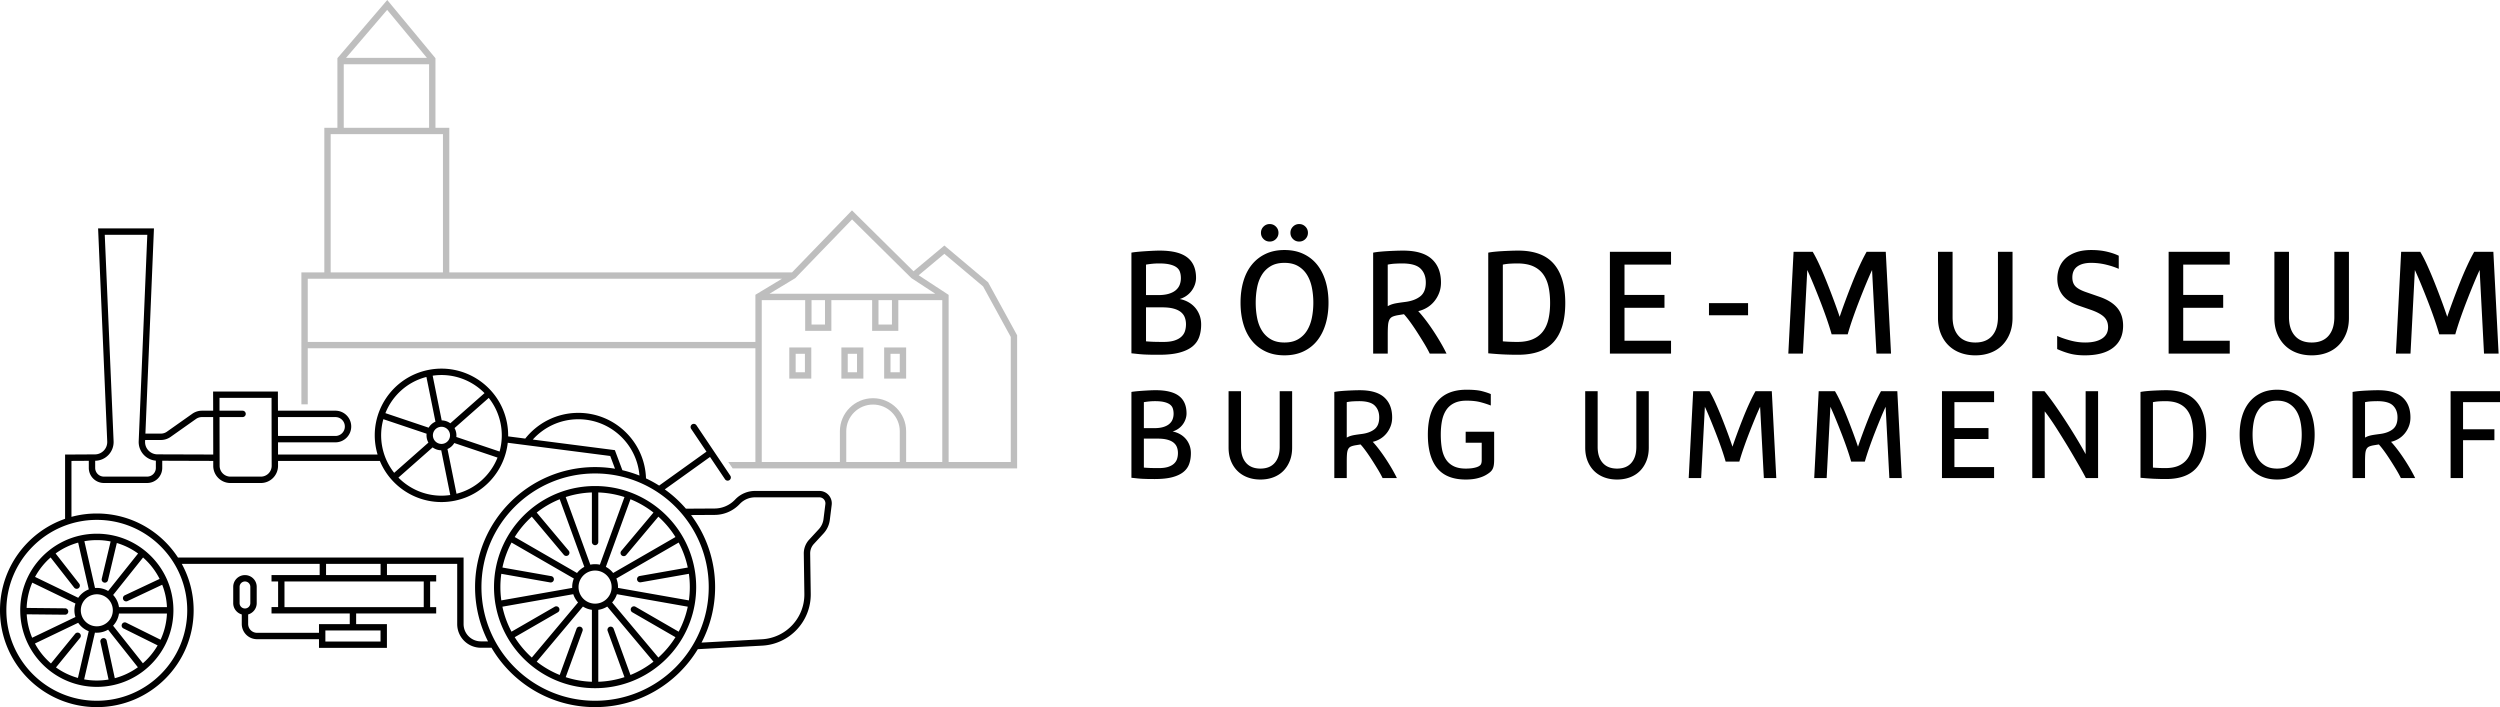 <svg version="1.0" width="7117.63" height="2013.237" viewBox="0 0 5338.223 1509.928" xmlns="http://www.w3.org/2000/svg"><path d="M1612.987 743.716H657.14v119.69h-13.58V581.65h48.96V272.858h27.93V124.22L826.887 0l102.936 124.282v148.575h29.588v308.795h731.786l127.995-132.463 131.435 130.074 65.86-55.007 93.407 78.582 61.962 113.121v284.157h-607.503l-9.281-13.58h57.915zm348.642-155.939 63.979 41.89v356.87h132.673V719.434l-59.079-107.835-82.752-69.622zm-154.651 398.76h114.308v-65.525c0-31.556-25.591-57.148-57.148-57.148-31.556 0-57.148 25.592-57.148 57.148v65.525zm-45.355-345.67h-28.76v52.11h28.76zm142.97 0h-28.76v52.11h28.76zM706.107 581.652h239.728V286.445H706.108ZM2012.02 986.536v-345.67h-93.84v65.685h-55.923v-65.685h-87.046v65.685h-55.923v-65.685h-92.714v345.67h166.828v-65.525c0-39.054 31.668-70.722 70.724-70.722h.012c39.056 0 70.723 31.668 70.723 70.722v65.525zm-77.158-178.074h-46.951v-66.516h46.95zm-13.576-52.929h-19.8v39.354h19.8zm-188.954 52.929h-46.951v-66.516h46.95zm-13.588-52.929h-19.788v39.354h19.788zm77.851 52.929v-66.516h46.951v66.516zm33.376-52.929h-19.8v39.354h19.8zm167.187-128.256-51.208-33.536-126.548-125.223-121.065 125.272-55.39 33.487zm-327.469-32.051H657.139v134.915h955.848V629.444ZM911.606 123.588c-18.34-22.151-84.905-102.515-84.905-102.515l-87.825 102.515zm-177.581 13.578v135.69h182.21V137.165h-182.21" fill="#bebebe" fill-rule="evenodd"/><path d="M826.28 1227.986h105.102v13.626H918.45v54.722h12.932v13.627H760.47v22.705h65.711v50.777h-145.06v-18.572h-132.35a32.617 32.617 0 0 1-23.02-9.543 32.508 32.508 0 0 1-9.512-23.015v-20.321c-10.534-2.969-18.254-12.646-18.254-24.131v-34.787c0-13.849 11.234-25.074 25.083-25.074 13.86 0 25.085 11.225 25.085 25.074v34.787c0 11.495-7.735 21.187-18.278 24.145v20.307a18.97 18.97 0 0 0 5.529 13.376 18.925 18.925 0 0 0 13.381 5.544h132.35v-18.577h65.711v-22.705H579.771v-13.627h14.072v-54.721h-14.072v-13.628h102.824v-23.918H388.171c16.12 29.439 25.305 63.224 25.305 99.136 0 114.097-92.638 206.735-206.74 206.735C92.638 1509.928 0 1417.29 0 1303.193c0-90.377 58.115-167.286 138.973-195.366V970.614l63.755-.371c7.179 0 14.018-3.007 18.969-8.204a26.377 26.377 0 0 0 7.265-19.34l-19.5-455.02h119.279l-18.254 438.188h33.07c4.593 0 9.084-1.422 12.844-4.085l54.18-38.261a35.869 35.869 0 0 1 20.713-6.575h23.861c0-20.168-.123-34.151-.123-34.151v-6.822h138.369l.009 6.797s0 13.995.123 34.176h122.64c18.66 0 33.794 15.126 33.794 33.785 0 18.66-15.134 33.794-33.795 33.794H593.659c.01 8.963 0 17.76 0 26.036h212.579a142.919 142.919 0 0 1-3.193-12.795c-15.568-77.044 34.353-152.238 111.413-167.793 77.047-15.557 152.225 34.364 167.78 111.414 2.03 10 2.981 20.19 2.834 30.392l36.507 4.717c26.26-33.18 66.776-54.585 112.328-54.91 78.57-.569 143.03 61.813 145.493 139.912a257.987 257.987 0 0 1 28.018 15.37l101.091-72.465-32.744-48.722a6.82 6.82 0 0 1 1.856-9.47 6.83 6.83 0 0 1 9.455 1.856l72.332 107.654a6.812 6.812 0 0 1-1.856 9.464c-3.119 2.093-7.351 1.263-9.455-1.856l-31.99-47.605-96.624 69.262a258.235 258.235 0 0 1 45.157 41.195l61.454-.371c15.89-.124 31.086-6.487 42.273-17.76l2.475-2.514a58.296 58.296 0 0 1 41.37-17.238h137.437a26.452 26.452 0 0 1 19.838 8.962 26.493 26.493 0 0 1 6.435 20.792l-3.985 31.924a52.65 52.65 0 0 1-13.55 29.23l-20.593 22.324a29.659 29.659 0 0 0-7.846 20.544l1.225 85.659c.842 58.718-44.81 107.653-103.455 110.882l-137.71 7.575c-44.933 74.14-126.386 123.72-219.335 123.72-94.434 0-177-51.181-221.463-127.297v.507h-22.424a50.535 50.535 0 0 1-50.527-50.53v-128.55H826.261ZM309.908 939.502l-.136 3.142A26.412 26.412 0 0 0 317.071 962a26.405 26.405 0 0 0 19.008 8.165l119.235.396c0-25.204-.124-55.315-.149-79.979H431.28c-4.6 0-9.092 1.42-12.857 4.085l-54.176 38.261a35.846 35.846 0 0 1-20.703 6.574zm145.432 44.686-108.9-.359v15.27a32.259 32.259 0 0 1-9.441 22.784 32.22 32.22 0 0 1-22.783 9.44h-92.383a32.212 32.212 0 0 1-22.783-9.44 32.202 32.202 0 0 1-9.44-22.784v-15.15l-37.014.223v119.458c17.253-4.68 35.405-7.164 54.125-7.164 72.805 0 136.856 37.705 173.702 94.645v-.668h609.48v142.177c0 9.785 3.885 19.17 10.804 26.089a36.936 36.936 0 0 0 26.099 10.805h15.258c-17.684-34.8-27.658-74.179-27.658-115.872 0-141.448 114.84-256.284 256.287-256.284 14.491 0 28.71 1.2 42.545 3.524l-10.197-27.235-218.815-28.206c-6.707 59.85-51.208 111.206-113.368 123.765-67.84 13.7-134.22-23.353-159.75-84.992H593.704v10.37c0 9.754-3.838 19.107-10.717 26.002a36.72 36.72 0 0 1-25.988 10.78h-64.945c-20.244 0-36.68-16.397-36.718-36.648 0-3.302 0-6.815-.01-10.527zm357.316 219.879H696.218v23.918h116.437ZM593.529 890.582c0 12.501 0 26.384.124 40.33h122.538c11.137 0 20.158-9.02 20.158-20.157 0-11.123-9.02-20.158-20.158-20.158zm-124.736 0c0 33.263.136 76.44.198 104.11 0 12.738 10.349 23.044 23.082 23.044h64.945c6.13 0 12.007-2.44 16.334-6.782a23.047 23.047 0 0 0 6.743-16.349c-.124-42.505-.223-121.444-.26-144.995H468.721v27.345h49.22c3.761 0 6.807 3.06 6.807 6.806 0 3.766-3.046 6.821-6.807 6.821zm860.174 113.445a254.304 254.304 0 0 1 36.457 11.432c-5.47-67.667-62.432-120.72-131.398-120.221-38.264.272-72.592 16.962-96.352 43.346l175.255 22.599zm146.644 95.742c32.25 42.868 51.37 96.152 51.37 153.87 0 42.748-10.483 83.049-29.008 118.492l129.01-7.1c51.344-2.825 91.315-45.668 90.573-97.083l-1.225-85.663a43.284 43.284 0 0 1 11.471-29.97l20.58-22.324a39.074 39.074 0 0 0 10.049-21.671l3.984-31.93a12.867 12.867 0 0 0-3.118-10.082 12.865 12.865 0 0 0-9.628-4.346h-137.437a44.633 44.633 0 0 0-31.693 13.206l-2.475 2.5a73.675 73.675 0 0 1-51.863 21.806zm-411.569-127.116c.508-1.435.99-2.885 1.46-4.33zm2.71-8.526c5.297-18.96 6.312-39.417 2.154-60.019-4.158-20.603-13.044-39.07-25.283-54.49l-73.062 64.462a32.002 32.002 0 0 1 3.836 18.998zm-32.15-124.718c-28.03-28.486-68.756-43.448-110.72-37.222l19.28 95.486a32.13 32.13 0 0 1 18.378 6.187zm-216.019 55.664c-5.309 18.959-6.323 39.416-2.165 60.019 4.158 20.607 13.043 39.068 25.282 54.489l73.062-64.462a31.864 31.864 0 0 1-3.39-9.193 32.045 32.045 0 0 1-.446-9.804zm32.15 124.717c28.018 28.487 68.744 43.439 110.708 37.222l-19.28-95.486a32.121 32.121 0 0 1-18.378-6.188zm124.06 34.525c41.085-10.553 72.827-40.142 87.59-77.267l-92.342-31.05c-3.34 5.57-8.365 10.124-14.528 12.83zm-64.263-249.43c-41.085 10.557-72.827 40.132-87.59 77.27l92.342 31.05a31.998 31.998 0 0 1 14.528-12.834zm28.512 106.783c-9.9 2.006-16.31 11.66-14.306 21.56 1.993 9.885 11.645 16.295 21.545 14.304 9.9-2.007 16.31-11.655 14.306-21.555-1.993-9.891-11.645-16.3-21.545-14.31zm331.651 99.31c-133.923 0-242.662 108.74-242.662 242.662 0 133.935 108.74 242.662 242.662 242.662 133.935 0 242.662-108.727 242.662-242.662 0-133.922-108.727-242.662-242.662-242.662zm-212.603 280.15a217.62 217.62 0 0 1-3.243-37.488c0-12.771 1.114-25.292 3.243-37.468 4.43-25.257 13.266-49.008 25.666-70.436h.012a217.201 217.201 0 0 1 48.2-57.385c19.095-16.049 41.011-28.845 64.883-37.546 23.042-8.401 47.916-12.979 73.842-12.979 25.925 0 50.8 4.578 73.841 12.98 23.872 8.7 45.788 21.496 64.883 37.545h.012c19.193 16.136 35.553 35.555 48.188 57.385h.012c12.4 21.428 21.236 45.178 25.666 70.436 2.141 12.176 3.242 24.697 3.242 37.468 0 12.786-1.1 25.306-3.242 37.488-4.43 25.252-13.266 49.002-25.666 70.436a216.855 216.855 0 0 1-48.188 57.37c-19.095 16.039-41.011 28.85-64.882 37.545-23.043 8.392-47.917 12.984-73.842 12.984-25.926 0-50.8-4.592-73.842-12.984-23.872-8.696-45.788-21.506-64.883-37.546v-.01a216.982 216.982 0 0 1-48.2-57.374v-.01c-12.4-21.434-21.236-45.183-25.666-70.441v-.01zm288.14 150.129a201.835 201.835 0 0 0 49.142-28.433l-98.729-117.651a48.8 48.8 0 0 1-19.131 6.966v153.61c19.453-.643 38.226-4.045 55.922-9.822l-35.937-98.73a6.81 6.81 0 0 1 4.072-8.735c3.527-1.29 7.45.545 8.737 4.07zm-275.778-216.003a204.419 204.419 0 0 0 0 56.775l151.31-26.678v-1.711c0-6.482 1.275-12.67 3.564-18.34l-133.044-76.813a201.136 201.136 0 0 0-19.441 53.354l104.26 18.373c3.7.656 6.175 4.196 5.519 7.894-.644 3.703-4.183 6.178-7.895 5.535zm65.13-122.02a203.268 203.268 0 0 0-36.506 43.463l133.044 76.812a49.089 49.089 0 0 1 15.58-13.095l-52.544-144.39a202.536 202.536 0 0 0-49.13 28.437l68.336 81.452c2.425 2.881 2.042 7.19-.83 9.601-2.883 2.417-7.19 2.044-9.602-.842zm72.382 342.693a201.345 201.345 0 0 0 55.91 9.822v-153.61a48.652 48.652 0 0 1-19.119-6.966l-98.728 117.65a201.755 201.755 0 0 0 49.129 28.434l35.937-98.725a6.818 6.818 0 0 1 8.737-4.07 6.82 6.82 0 0 1 4.071 8.734zm-108.888-85.33a204.027 204.027 0 0 0 36.506 43.463l98.728-117.66a49.05 49.05 0 0 1-10.197-17.626l-151.31 26.685a201.16 201.16 0 0 0 19.442 53.347l92.157-53.212c3.254-1.88 7.425-.755 9.306 2.5a6.813 6.813 0 0 1-2.487 9.304zm141.014-124.602a35.12 35.12 0 0 0-4.728 17.645c0 2.092.186 4.147.532 6.14 1.46 8.337 5.866 15.676 12.09 20.91h.013c6.138 5.148 14.058 8.267 22.696 8.267 8.637 0 16.557-3.119 22.708-8.267 6.224-5.23 10.63-12.573 12.09-20.91.36-1.992.532-4.046.532-6.135 0-6.424-1.72-12.452-4.727-17.65v-.01c-4.133-7.13-10.68-12.684-18.513-15.546a35.193 35.193 0 0 0-12.078-2.128c-4.245 0-8.316.755-12.078 2.128-7.833 2.862-14.38 8.416-18.513 15.546zm23.784-184.464c-19.453.655-38.214 4.045-55.91 9.827l52.544 144.392a48.53 48.53 0 0 1 10.185-1.065c3.49 0 6.893.36 10.185 1.065l52.556-144.392c-17.696-5.782-36.469-9.17-55.922-9.827v105.781c0 3.761-3.057 6.807-6.819 6.807s-6.819-3.046-6.819-6.807zm131.498 42.93a202.617 202.617 0 0 0-49.142-28.438l-52.544 144.39a49.09 49.09 0 0 1 15.58 13.096l133.044-76.812a203.27 203.27 0 0 0-36.506-43.462l-68.719 81.888c-2.413 2.88-6.72 3.253-9.59.841-2.884-2.426-3.267-6.718-.842-9.604zm73.21 117.38a201.14 201.14 0 0 0-19.44-53.354l-133.045 76.813a48.635 48.635 0 0 1 3.564 18.34c0 .581-.012 1.15 0 1.711l151.31 26.678a202.53 202.53 0 0 0 1.98-28.39c0-9.623-.669-19.104-1.98-28.385l-102.726 18.113a6.797 6.797 0 0 1-7.882-5.53c-.656-3.698 1.819-7.236 5.519-7.894zm-19.44 136.965a201.157 201.157 0 0 0 19.44-53.347l-151.31-26.685a48.87 48.87 0 0 1-10.196 17.626l98.728 117.66a204.027 204.027 0 0 0 36.506-43.463l-92.132-53.199a6.806 6.806 0 0 1-2.5-9.305c1.881-3.253 6.052-4.379 9.306-2.5zm-1242.42-238.717c-106.584 0-193.108 86.53-193.108 193.114 0 106.575 86.524 193.1 193.107 193.1 106.577 0 193.104-86.525 193.104-193.1 0-106.585-86.527-193.114-193.104-193.114zM43.188 1305.257v-2.055c0-51.739 24.073-97.9 61.629-127.884 0 0 .123 0 .123-.123 18.906-15.058 41.21-26.028 65.573-31.543a164.183 164.183 0 0 1 36.23-4.032 164.14 164.14 0 0 1 39.306 4.76h.124c49.161 12.186 89.578 46.638 109.91 92.02 0 .124.124.173.124.26 9.054 20.308 14.092 42.805 14.092 66.478 0 27.017-6.556 52.506-18.177 74.97 0 .124-.124.149-.124.223-22.116 42.592-62.407 74.26-110.583 84.667a163.858 163.858 0 0 1-34.65 3.69c-38.155 0-73.26-13.091-101.093-35.008 0 0-.124-.124-.173-.136-37.435-29.58-61.638-75.144-62.267-126.351zm64.882-114.914a150.851 150.851 0 0 0-33.23 41.53l92.233 44.588c5.449-8.068 13.295-14.381 22.513-17.92l-22.696-99.904a149.218 149.218 0 0 0-48.166 23.203l50.38 64.452c2.315 2.954 1.783 7.237-1.176 9.567a6.832 6.832 0 0 1-9.567-1.176zm232.752 45.774a150.653 150.653 0 0 0-35.356-45.686l-63.895 80.027c6.573 7.004 11.064 15.966 12.485 25.929h102.433a148.696 148.696 0 0 0-10.128-47.818l-74.138 34.906c-3.404 1.61-7.459.148-9.069-3.254-1.595-3.403-.136-7.473 3.268-9.068zm-95.697 212.034c17.967-4.762 34.61-12.772 49.277-23.363l-63.62-80.265c-7.067 4.134-15.286 6.497-24.06 6.497-1.347 0-2.682 0-4.007-.16l-23.043 99.818a150.292 150.292 0 0 0 27.05 2.445c8.543 0 16.93-.718 25.09-2.102l-17.379-80.225a6.83 6.83 0 0 1 5.226-8.107c3.673-.792 7.3 1.547 8.101 5.22zM68.904 1244.136c-7.154 16.658-11.374 34.863-12.017 53.958l82.134.841c3.747 0 6.783 3.119 6.745 6.88 0 3.76-3.134 6.782-6.894 6.742l-81.835-.829a149.137 149.137 0 0 0 11.654 50.048l92.394-44.271a47.586 47.586 0 0 1-2.19-14.303c0-5.047.779-9.91 2.238-14.479zm167.32-87.95a150.546 150.546 0 0 0-29.503-2.905c-9.058 0-17.928.804-26.543 2.34l22.696 99.899c1.276-.124 2.553-.149 3.847-.149a47.546 47.546 0 0 1 24.21 6.585l63.89-80.042a149.202 149.202 0 0 0-45.366-22.45l-18.912 79.457c-.878 3.664-4.552 5.931-8.202 5.052a6.817 6.817 0 0 1-5.061-8.204zm106.653 209.81c7.942-17.155 12.717-36.061 13.612-55.987H254.056c-1.42 10.012-5.965 19.032-12.597 26.05l63.61 80.25a150.96 150.96 0 0 0 31.534-38.213l-73.076-36.246a6.81 6.81 0 0 1-3.07-9.131 6.814 6.814 0 0 1 9.13-3.07zm-143.739-96.144c-10.234 2.317-18.737 9.233-23.203 18.462a34.058 34.058 0 0 0-3.39 14.88c0 5.282 1.2 10.29 3.34 14.763h.01c4.443 9.241 12.922 16.184 23.145 18.533 2.475.569 5.048.866 7.696.866 7.708.01 15.19-2.6 21.222-7.4 7.894-6.276 12.956-15.953 12.956-26.796 0-10.813-5.023-20.452-12.868-26.727a34.034 34.034 0 0 0-21.323-7.473c-2.61 0-5.133.297-7.575.854zm-79.621 155.284a149.449 149.449 0 0 0 46.866 22.483l23.053-99.817c-9.21-3.578-17.026-9.925-22.46-18.002l-92.382 44.264a150.76 150.76 0 0 0 34.22 42.632l51.666-63.374a6.8 6.8 0 0 1 9.577-.978c2.919 2.374 3.353 6.67.977 9.591zm213.285-441.48a40.022 40.022 0 0 1-25.582-12.24 40.031 40.031 0 0 1-11.06-29.343c4.206-100.918 16.311-391.607 18.365-440.76h-90.86l18.896 440.809a39.987 39.987 0 0 1-11.011 29.333 40.067 40.067 0 0 1-28.318 12.424V999.1c0 4.927 1.972 9.664 5.457 13.14a18.574 18.574 0 0 0 13.144 5.447h92.383c4.92 0 9.649-1.957 13.139-5.447a18.555 18.555 0 0 0 5.447-13.14zm201.713 269.404c0-6.323-5.123-11.447-11.447-11.447-6.322 0-11.447 5.124-11.447 11.447v34.786c0 6.322 5.125 11.447 11.447 11.447 6.324 0 11.447-5.125 11.447-11.447zm72.936 43.274h297.361v-54.721h-297.36zm205.093 49.959H694.759v23.527h117.785v-23.527M2466.391 1022.879c-6.558 0-12.276 0-17.138-.162-4.862-.162-9.159-.274-12.89-.533a279.905 279.905 0 0 1-10.354-.937c-3.363-.375-6.728-.73-10.095-1.066V836.919c1.6-.356 4.425-.76 8.497-1.196 4.086-.436 8.641-.84 13.68-1.195a850.086 850.086 0 0 1 15.54-.937c5.313-.259 9.917-.388 13.81-.388 22.678 0 39.363 4.12 50.073 12.341 10.71 8.235 16.071 20.67 16.071 37.33 0 4.068-.71 8.137-2.13 12.207a41.632 41.632 0 0 1-5.979 11.293c-2.55 3.453-5.652 6.461-9.287 9.03-3.634 2.569-7.753 4.555-12.357 5.974 5.138.889 10.096 2.621 14.877 5.187 4.782 2.569 8.95 5.8 12.487 9.692 3.537 3.895 6.38 8.493 8.495 13.805 2.132 5.32 3.198 11.244 3.198 17.807 0 8.493-1.244 16.152-3.73 22.966-2.472 6.814-6.671 12.582-12.615 17.27-5.929 4.695-13.763 8.315-23.503 10.884-9.74 2.567-21.952 3.862-36.651 3.862zm-23.906-86.323v61.886c4.249.355 8.625.613 13.148.79 4.507.178 10.758.275 18.721.275 7.962 0 14.57-.84 19.788-2.517 5.216-1.697 9.432-3.987 12.614-6.916 3.182-2.92 5.412-6.328 6.639-10.22 1.244-3.894 1.857-8.058 1.857-12.488 0-4.425-.694-8.543-2.115-12.354-1.422-3.798-3.812-7.08-7.172-9.825-3.36-2.743-7.834-4.876-13.423-6.378-5.574-1.502-12.518-2.247-20.837-2.247zm23.906-79.955c-4.248 0-8.238.177-11.954.532-3.73.355-7.703.888-11.952 1.584v55.51h21.773c7.786 0 14.345-.79 19.657-2.39 5.315-1.582 9.612-3.792 12.891-6.639 3.263-2.826 5.622-6.1 7.026-9.817 1.423-3.734 2.133-7.703 2.133-11.956 0-4.247-.582-8.058-1.728-11.42-1.147-3.376-3.23-6.152-6.235-8.367-3.02-2.208-7.092-3.938-12.228-5.18-5.136-1.244-11.597-1.862-19.383-1.862zm183.542 97.483c0 14.697 3.586 26.115 10.757 34.263 7.172 8.138 17.396 12.22 30.673 12.22 13.279 0 23.456-4.082 30.546-12.222 7.074-8.144 10.627-19.565 10.627-34.261v-118.74h26.556v120.323c0 10.627-1.68 20.16-5.038 28.56-3.377 8.409-8.013 15.584-13.958 21.514-5.928 5.924-13.05 10.448-21.37 13.547-8.335 3.104-17.444 4.656-27.363 4.656-9.917 0-19.043-1.55-27.362-4.656-8.318-3.099-15.49-7.623-21.514-13.549-6.025-5.928-10.71-13.104-14.07-21.514-3.375-8.398-5.055-17.93-5.055-28.558V835.344h26.571zm199.21-117.138c3.537-.711 7.608-1.292 12.212-1.73a371.95 371.95 0 0 1 14.214-1.064c4.86-.259 9.788-.486 14.73-.663 4.96-.178 9.401-.259 13.294-.259 23.55 0 40.947 5.086 52.189 15.263 11.242 10.19 16.864 24.488 16.864 42.898 0 6.918-1.149 13.282-3.458 19.125-2.293 5.849-5.346 11.017-9.157 15.54-3.812 4.524-8.19 8.242-13.15 11.164a54.335 54.335 0 0 1-15.667 6.233c3.538 3.717 7.608 8.549 12.211 14.475 4.604 5.943 9.256 12.404 13.956 19.401a452.5 452.5 0 0 1 13.682 21.768c4.424 7.527 8.318 14.752 11.678 21.648h-30.545c-2.827-5.83-6.38-12.258-10.628-19.256a920.545 920.545 0 0 0-12.874-20.577c-4.345-6.739-8.592-12.94-12.76-18.593-4.15-5.666-7.738-10.095-10.758-13.296l-9.82 1.6c-4.426.71-7.963 1.628-10.63 2.796-2.65 1.146-4.651 3.002-5.976 5.571-1.324 2.568-2.164 5.974-2.52 10.22-.355 4.254-.532 9.92-.532 17.012v34.52h-26.555zm26.555 97.477a56.03 56.03 0 0 1 4.523-2.258c1.404-.614 3.23-1.243 5.443-1.862 2.212-.613 4.991-1.195 8.366-1.723 3.36-.532 7.786-1.146 13.279-1.86 11.499-1.422 20.675-4.782 27.491-10.096 6.816-5.313 10.224-13.711 10.224-25.233 0-10.625-3.182-19.072-9.562-25.357-6.38-6.297-17.526-9.433-33.467-9.433-4.249 0-8.628.16-13.15.388-4.506.274-8.9.854-13.147 1.728zm253.935 10.89v-23.376h60.814v58.975c0 4.425-.21 8.272-.663 11.548-.436 3.28-1.275 6.202-2.519 8.768-1.244 2.569-3.054 4.866-5.443 6.905-2.391 2.031-5.444 4.113-9.159 6.246-5.315 3.002-11.517 5.351-18.592 7.03-7.091 1.695-15.151 2.535-24.18 2.535-27.444 0-47.811-8.108-61.09-24.31-13.277-16.204-19.915-40.061-19.915-71.589 0-31.335 6.897-55.16 20.708-71.444 13.81-16.298 34.453-24.438 61.895-24.438 14.167 0 25.134 1.018 32.935 3.054 7.786 2.032 14.071 4.12 18.85 6.247v24.424c-6.719-2.65-14.117-5.041-22.175-7.166-8.062-2.121-17.93-3.187-29.609-3.187-10.451 0-19.222 1.729-26.297 5.185-7.09 3.44-12.76 8.367-17.007 14.734-4.249 6.379-7.254 13.987-9.03 22.855-1.762 8.85-2.65 18.77-2.65 29.736 0 10.985.791 20.948 2.392 29.882 1.582 8.947 4.424 16.557 8.495 22.84 4.07 6.298 9.563 11.163 16.475 14.619 6.897 3.459 15.572 5.18 26.023 5.18 3.715 0 7.397-.177 11.032-.532a61.931 61.931 0 0 0 11.017-2.133c3.714-1.066 6.638-2.567 8.77-4.504 2.115-1.957 3.182-5.59 3.182-10.903V945.31zm281.813 8.772c0 14.695 3.586 26.114 10.758 34.26 7.171 8.14 17.397 12.222 30.674 12.222 13.277 0 23.468-4.082 30.544-12.221 7.092-8.145 10.629-19.566 10.629-34.262v-118.74h26.555v120.323c0 10.627-1.68 20.16-5.04 28.56-3.36 8.409-8.011 15.584-13.94 21.514-5.944 5.924-13.068 10.448-21.386 13.547-8.318 3.104-17.445 4.656-27.362 4.656-9.917 0-19.028-1.55-27.362-4.656-8.319-3.099-15.491-7.623-21.516-13.549-6.008-5.928-10.71-13.104-14.07-21.514-3.36-8.398-5.055-17.93-5.055-28.558V835.344h26.571zm381.427 66.66h-26.57l-7.963-152.187c-3.36 7.25-7.043 15.71-11.033 25.358a1724.446 1724.446 0 0 0-12.082 30.153 958.995 958.995 0 0 0-11.678 31.598c-3.716 10.627-6.914 20.64-9.562 30.027h-29.22c-2.666-9.387-5.848-19.4-9.563-30.027a923.895 923.895 0 0 0-11.695-31.598 1613.004 1613.004 0 0 0-12.082-30.153c-3.99-9.648-7.656-18.108-11.016-25.358l-7.979 152.187h-26.555l9.562-185.401h34.793c4.07 6.739 8.416 15.187 13.018 25.376a745.02 745.02 0 0 1 13.553 31.997 1521.932 1521.932 0 0 1 12.615 32.936c3.973 10.809 7.302 20.19 9.95 28.154 2.665-7.963 5.977-17.345 9.967-28.154a1513.61 1513.61 0 0 1 12.614-32.936c4.426-11.143 8.98-21.818 13.682-31.997 4.684-10.189 8.98-18.639 12.873-25.376h34.809zm268.004 0h-26.57l-7.963-152.187c-3.36 7.25-7.043 15.71-11.016 25.358a1720.994 1720.994 0 0 0-12.1 30.153 958.541 958.541 0 0 0-11.678 31.598c-3.715 10.627-6.913 20.64-9.562 30.027h-29.22c-2.65-9.387-5.847-19.4-9.562-30.027a924.182 924.182 0 0 0-11.695-31.598 1612.991 1612.991 0 0 0-12.082-30.153c-3.974-9.648-7.656-18.108-11.016-25.358l-7.963 152.187h-26.571l9.562-185.401h34.793c4.07 6.739 8.415 15.187 13.018 25.376a744.894 744.894 0 0 1 13.553 31.997 1522.454 1522.454 0 0 1 12.615 32.936c3.973 10.809 7.3 20.19 9.95 28.154 2.666-7.963 5.977-17.345 9.966-28.154a1514.424 1514.424 0 0 1 12.615-32.936 653.798 653.798 0 0 1 13.682-31.997c4.699-10.189 8.98-18.639 12.89-25.376h34.792zm85.787-185.401h111.291v23.377h-84.72v55.254h72.768v23.377h-72.768v60.023h84.72v23.37h-111.291zm192.846 0h26.021c7.447 9.03 15.49 19.787 24.18 32.275a1243.767 1243.767 0 0 1 25.36 37.988c8.238 12.84 15.765 25.006 22.581 36.52 6.817 11.504 12.083 20.709 15.798 27.624V835.344h26.57v185.4h-26.038c-3.36-6.541-7.43-13.988-12.21-22.302a5369.948 5369.948 0 0 0-15.152-26.173 1329.477 1329.477 0 0 0-16.46-27.492 2789.608 2789.608 0 0 0-16.475-26.423c-5.314-8.42-10.354-16.07-15.135-22.967-4.781-6.916-8.949-12.588-12.486-17.012v142.37h-26.555zm231.078 1.598c3.538-.71 7.609-1.292 12.228-1.728 4.604-.436 9.336-.79 14.197-1.066 4.88-.259 9.79-.484 14.748-.662a373.74 373.74 0 0 1 13.277-.258c29.399 0 51.042 8.057 64.95 24.165 13.892 16.115 20.852 39.846 20.852 71.185 0 31.346-6.96 54.899-20.852 70.648-13.908 15.768-35.551 23.649-64.95 23.649-3.892 0-8.318 0-13.277-.16-4.96-.163-9.869-.275-14.748-.535-4.86-.274-9.593-.58-14.197-.937-4.62-.355-8.69-.71-12.228-1.065zm26.554 161.496c4.265.355 8.643.613 13.15.79 4.522.18 8.899.275 13.147.275 11.162 0 20.546-1.645 28.17-4.908 7.609-3.273 13.763-7.975 18.446-14.084 4.702-6.107 8.061-13.55 10.096-22.302 2.035-8.778 3.053-18.646 3.053-29.625 0-10.985-.97-20.892-2.908-29.755-1.954-8.853-5.234-16.411-9.836-22.71-4.604-6.283-10.71-11.098-18.334-14.475-7.608-3.362-17.17-5.04-28.687-5.04-4.248 0-8.625.161-13.148.387a94.016 94.016 0 0 0-13.149 1.728zm345.31-70.397c0 14.165-1.776 27.138-5.313 38.913-3.537 11.773-8.675 21.868-15.41 30.286-6.72 8.416-15.086 14.958-25.1 19.66-10 4.681-21.467 7.041-34.39 7.041-12.938 0-24.358-2.36-34.275-7.04-9.902-4.703-18.269-11.245-25.102-19.661-6.816-8.418-11.953-18.513-15.392-30.286-3.458-11.774-5.186-24.748-5.186-38.913 0-14.166 1.728-27.137 5.186-38.91 3.439-11.774 8.575-21.87 15.392-30.268 6.833-8.416 15.2-14.98 25.1-19.661 9.919-4.7 21.339-7.042 34.276-7.042 12.922 0 24.392 2.342 34.39 7.042 10.015 4.682 18.382 11.245 25.1 19.66 6.736 8.399 11.874 18.494 15.411 30.268 3.537 11.774 5.314 24.745 5.314 38.911zm-27.62 0c0-9.558-.887-18.72-2.665-27.49-1.76-8.76-4.685-16.463-8.754-23.099-4.087-6.64-9.483-11.952-16.218-15.946-6.72-3.986-15.038-5.975-24.957-5.975-9.917 0-18.234 1.989-24.97 5.975-6.736 3.994-12.131 9.307-16.201 15.946-4.071 6.636-6.947 14.34-8.642 23.098-1.68 8.771-2.52 17.933-2.52 27.491 0 9.567.84 18.739 2.52 27.49 1.696 8.772 4.57 16.477 8.64 23.12 4.073 6.638 9.466 11.95 16.203 15.938 6.735 3.975 15.053 5.975 24.972 5.975 9.917 0 18.235-2 24.955-5.975 6.735-3.988 12.13-9.3 16.218-15.938 4.07-6.643 6.993-14.348 8.754-23.12 1.776-8.751 2.665-17.923 2.665-27.488zm108.626-91.099c3.553-.71 7.623-1.292 12.228-1.728 4.604-.436 9.336-.79 14.214-1.066 4.862-.259 9.773-.484 14.731-.662 4.959-.177 9.385-.258 13.277-.258 23.551 0 40.963 5.085 52.205 15.262 11.242 10.189 16.864 24.487 16.864 42.899 0 6.916-1.147 13.282-3.456 19.124-2.295 5.848-5.364 11.016-9.16 15.54-3.81 4.525-8.188 8.242-13.147 11.163a54.519 54.519 0 0 1-15.668 6.234c3.537 3.716 7.608 8.55 12.21 14.474 4.604 5.944 9.256 12.405 13.94 19.403a428.25 428.25 0 0 1 13.682 21.766c4.425 7.527 8.319 14.753 11.695 21.649h-30.545c-2.843-5.83-6.38-12.259-10.629-19.257a865.935 865.935 0 0 0-12.89-20.575c-4.328-6.74-8.576-12.94-12.744-18.594-4.168-5.666-7.753-10.096-10.758-13.295l-9.82 1.599c-4.425.71-7.98 1.627-10.628 2.796-2.665 1.147-4.652 3.002-5.978 5.57-1.323 2.57-2.163 5.976-2.52 10.222-.354 4.254-.532 9.92-.532 17.01v34.52h-26.57zm26.571 97.478a55.805 55.805 0 0 1 4.507-2.258c1.422-.613 3.23-1.244 5.443-1.862 2.213-.614 5.007-1.196 8.367-1.723 3.377-.532 7.801-1.146 13.294-1.86 11.5-1.422 20.66-4.783 27.491-10.095 6.816-5.314 10.226-13.712 10.226-25.233 0-10.625-3.198-19.074-9.563-25.359-6.381-6.296-17.542-9.433-33.47-9.433-4.246 0-8.64.162-13.147.388a93.38 93.38 0 0 0-13.148 1.728zm182.735-99.08h105.459v23.377h-78.89v57.905h66.938v23.369h-66.936v80.75h-26.571V835.34m-2757.667-77.818c-7.672 0-14.376 0-20.093-.162-5.703-.16-10.742-.307-15.103-.614-4.361-.306-8.415-.678-12.147-1.097-3.732-.405-7.688-.824-11.84-1.244V539.479c1.873-.42 5.202-.89 9.966-1.406 4.78-.517 10.129-.985 16.056-1.406a949.867 949.867 0 0 1 18.221-1.082c6.218-.307 11.63-.468 16.184-.468 26.588 0 46.164 4.83 58.731 14.49 12.55 9.642 18.834 24.242 18.834 43.758 0 4.782-.824 9.558-2.488 14.329a49.031 49.031 0 0 1-7.01 13.243c-3.004 4.052-6.64 7.57-10.903 10.582-4.248 3.015-9.077 5.357-14.489 7.009 6.025 1.05 11.839 3.067 17.445 6.07 5.605 3.021 10.5 6.801 14.65 11.368 4.15 4.575 7.48 9.971 9.966 16.206 2.488 6.233 3.733 13.18 3.733 20.871 0 9.963-1.456 18.942-4.362 26.94-2.909 7.995-7.835 14.748-14.797 20.256-6.945 5.49-16.135 9.754-27.556 12.759-11.436 3.021-25.763 4.524-42.998 4.524zm-28.024-101.226v72.573a346.1 346.1 0 0 0 15.409.937c5.3.209 12.615.307 21.967.307 9.337 0 17.073-.986 23.211-2.96 6.122-1.97 11.05-4.67 14.797-8.108 3.73-3.426 6.33-7.414 7.786-11.982 1.453-4.575 2.18-9.45 2.18-14.637 0-5.2-.84-10.027-2.504-14.488-1.647-4.474-4.457-8.304-8.4-11.535-3.957-3.21-9.19-5.704-15.731-7.463-6.542-1.773-14.7-2.644-24.456-2.644zm28.024-93.766c-4.974 0-9.643.208-14.005.63-4.36.403-9.046 1.034-14.019 1.855v65.108h25.536c9.144 0 16.816-.937 23.051-2.807 6.234-1.873 11.274-4.461 15.102-7.786 3.844-3.326 6.607-7.175 8.254-11.515 1.664-4.36 2.504-9.048 2.504-14.02 0-4.991-.679-9.451-2.037-13.409-1.339-3.941-3.778-7.205-7.315-9.805-3.522-2.597-8.303-4.618-14.328-6.076-6.025-1.454-13.601-2.175-22.743-2.175zm361.656 83.784c0 16.62-2.083 31.832-6.234 45.645-4.15 13.81-10.177 25.635-18.075 35.503-7.884 9.869-17.703 17.542-29.43 23.05-11.727 5.509-25.182 8.252-40.333 8.252-15.167 0-28.558-2.745-40.189-8.253-11.63-5.508-21.432-13.18-29.428-23.05-7.996-9.867-14.021-21.693-18.075-35.502-4.055-13.813-6.074-29.025-6.074-45.645 0-16.606 2.02-31.825 6.074-45.63 4.054-13.813 10.079-25.636 18.075-35.506 7.994-9.873 17.8-17.547 29.43-23.05 11.63-5.509 25.02-8.255 40.187-8.255 15.151 0 28.606 2.746 40.332 8.254 11.728 5.504 21.549 13.178 29.431 23.05 7.898 9.871 13.923 21.694 18.075 35.506 4.151 13.806 6.234 29.025 6.234 45.632zm-32.402 0c0-11.212-1.033-21.957-3.117-32.228-2.067-10.286-5.508-19.314-10.272-27.101-4.782-7.786-11.114-14.019-19.012-18.689-7.884-4.687-17.64-7.009-29.27-7.009-11.629 0-21.402 2.322-29.284 7.01-7.898 4.668-14.23 10.902-18.995 18.688-4.781 7.787-8.158 16.815-10.129 27.1-1.97 10.272-2.955 21.015-2.955 32.23 0 11.224.985 21.964 2.956 32.235 1.971 10.292 5.347 19.32 10.128 27.106 4.764 7.786 11.097 14.021 18.995 18.689 7.884 4.682 17.655 7.009 29.285 7.009 11.63 0 21.386-2.327 29.269-7.01 7.898-4.667 14.23-10.902 19.01-18.688 4.765-7.786 8.207-16.814 10.273-27.106 2.085-10.271 3.118-21.01 3.118-32.235zM2692.528 497.11c0-5.186 1.808-9.595 5.443-13.229 3.634-3.635 8.06-5.46 13.244-5.46 5.186 0 9.612 1.825 13.246 5.46 3.634 3.634 5.443 8.043 5.443 13.23 0 5.2-1.81 9.61-5.443 13.244-3.634 3.635-8.06 5.443-13.246 5.443-5.184 0-9.61-1.808-13.244-5.443-3.635-3.634-5.443-8.043-5.443-13.245zm62.913 0c0-5.186 1.826-9.595 5.46-13.229 3.635-3.635 8.044-5.46 13.229-5.46 5.201 0 9.61 1.825 13.245 5.46 3.634 3.634 5.443 8.043 5.443 13.23 0 5.2-1.809 9.61-5.443 13.244-3.635 3.635-8.044 5.443-13.245 5.443-5.185 0-9.594-1.808-13.23-5.443-3.633-3.634-5.459-8.043-5.459-13.245zm176.628 42.369c4.151-.84 8.918-1.503 14.328-2.02 5.395-.533 10.951-.937 16.654-1.26a990.695 990.695 0 0 1 17.299-.776c5.814-.209 11-.306 15.571-.306 27.62 0 48.022 5.976 61.202 17.917 13.196 11.931 19.788 28.701 19.788 50.294 0 8.106-1.358 15.572-4.056 22.436-2.696 6.853-6.283 12.922-10.742 18.221-4.457 5.302-9.609 9.662-15.424 13.08-5.815 3.427-11.937 5.869-18.365 7.32 4.15 4.36 8.915 10.014 14.327 16.979 5.394 6.96 10.838 14.538 16.347 22.74a506.161 506.161 0 0 1 16.039 25.541c5.201 8.815 9.755 17.282 13.713 25.389h-35.826c-3.328-6.851-7.479-14.392-12.455-22.581a1111.241 1111.241 0 0 0-15.118-24.147c-5.088-7.88-10.064-15.15-14.942-21.806-4.877-6.638-9.093-11.843-12.615-15.572l-11.532 1.873c-5.186.824-9.336 1.926-12.454 3.264-3.117 1.357-5.459 3.538-7.01 6.543-1.566 3.021-2.551 7.009-2.956 11.999-.42 4.973-.63 11.63-.63 19.933v40.494h-31.143zm31.144 114.313c1.873-1.034 3.634-1.926 5.298-2.65 1.663-.728 3.796-1.455 6.38-2.184 2.6-.727 5.863-1.388 9.82-2.019 3.942-.63 9.127-1.357 15.572-2.177 13.503-1.666 24.244-5.61 32.24-11.843 7.996-6.215 11.985-16.083 11.985-29.591 0-12.45-3.73-22.368-11.21-29.739-7.479-7.381-20.562-11.06-39.25-11.06-5.14.009-10.279.165-15.41.47-5.184.294-10.34.97-15.425 2.018zm214.619-114.315c4.15-.839 8.932-1.5 14.326-2.017a398.515 398.515 0 0 1 16.67-1.261c5.759-.31 11.52-.568 17.284-.776 5.815-.209 11.016-.306 15.572-.306 34.484 0 59.86 9.45 76.159 28.346 16.313 18.897 24.454 46.716 24.454 83.476 0 36.765-8.141 64.39-24.454 82.863-16.3 18.482-41.674 27.72-76.16 27.72-4.556 0-9.756 0-15.572-.162-5.814-.16-11.58-.307-17.282-.614a698.478 698.478 0 0 1-16.67-1.097 557.242 557.242 0 0 1-14.327-1.244zm31.158 189.393c4.975.418 10.112.726 15.41.936 5.298.209 10.434.307 15.425.307 13.084 0 24.083-1.926 33.016-5.77 8.932-3.84 16.136-9.336 21.644-16.503 5.508-7.162 9.45-15.881 11.84-26.172 2.391-10.272 3.586-21.851 3.586-34.729 0-12.871-1.146-24.5-3.424-34.885-2.293-10.386-6.139-19.258-11.533-26.64-5.395-7.362-12.567-13.017-21.5-16.973-8.915-3.942-20.142-5.911-33.629-5.911-4.991 0-10.127.161-15.426.468-5.299.307-10.434.986-15.41 2.02zm228.624-191.266h130.528v27.41h-99.37v64.788h85.35v27.416h-85.35v70.41h99.37v27.406h-130.528zm211.517 135.508v-25.864h83.477v25.864zm388.744 81.922h-31.157l-9.336-178.486c-3.958 8.513-8.255 18.431-12.94 29.739a1892.024 1892.024 0 0 0-14.165 35.358 1129.071 1129.071 0 0 0-13.713 37.07c-4.361 12.454-8.093 24.196-11.21 35.195h-34.26c-3.117-10.999-6.866-22.741-11.21-35.197a1129.317 1129.317 0 0 0-13.714-37.07 2009.512 2009.512 0 0 0-14.164-35.356c-4.686-11.308-8.98-21.226-12.94-29.739l-9.336 178.486h-31.158l11.226-217.43h40.802c4.764 7.902 9.853 17.813 15.263 29.752a865.37 865.37 0 0 1 15.879 37.542 1637.723 1637.723 0 0 1 14.796 38.62c4.668 12.664 8.576 23.681 11.678 33.014 3.117-9.333 7.01-20.35 11.695-33.014a1635.456 1635.456 0 0 1 14.795-38.62c5.185-13.085 10.531-25.604 16.04-37.542 5.492-11.939 10.532-21.85 15.101-29.752h40.803zm131.45-78.194c0 17.232 4.2 30.64 12.616 40.186 8.4 9.545 20.401 14.33 35.973 14.33 15.57 0 27.507-4.785 35.825-14.33 8.302-9.547 12.454-22.954 12.454-40.186V537.604h31.158v141.109c0 12.456-1.986 23.618-5.928 33.486-3.942 9.868-9.4 18.286-16.347 25.226-6.96 6.967-15.312 12.266-25.084 15.9-9.757 3.635-20.45 5.44-32.08 5.44-11.63 0-22.322-1.805-32.079-5.44-9.772-3.634-18.171-8.933-25.23-15.9-7.058-6.94-12.566-15.358-16.508-25.226-3.957-9.868-5.927-21.03-5.927-33.486V537.604h31.158zm296.53-142.967c11.838 0 22.694 1.147 32.563 3.425 9.854 2.277 18.43 5.184 25.7 8.719v28.028c-7.9-3.522-17.042-6.524-27.411-9.03a134.688 134.688 0 0 0-31.466-3.73c-12.663 0-22.532 2.6-29.591 7.788-7.06 5.18-10.596 12.966-10.596 23.35 0 7.691 2.019 13.812 6.073 18.387 4.054 4.568 11.274 8.72 21.644 12.448l30.53 10.601c17.233 6.025 29.913 14.021 38.006 23.984 8.093 9.967 12.147 22.538 12.147 37.687 0 20.158-7.01 35.731-21.032 46.728-14.004 10.998-34.307 16.506-60.895 16.506-11.63 0-21.902-1.147-30.835-3.42-8.932-2.277-18.269-5.61-28.024-9.97v-28.039c7.882 3.534 17.169 6.751 27.879 9.66 10.692 2.91 21.321 4.359 31.917 4.359 15.377 0 27.363-2.793 35.988-8.416 8.61-5.603 12.922-13.698 12.922-24.291 0-9.124-2.956-16.506-8.883-22.115-5.913-5.604-15.523-10.689-28.817-15.264l-23.357-8.088c-16.2-5.415-28.137-12.992-35.826-22.747-7.673-9.754-11.517-21.498-11.517-35.195 0-8.512 1.454-16.512 4.361-23.99 2.908-7.476 7.317-13.968 13.229-19.465 5.928-5.508 13.456-9.866 22.598-13.08 9.126-3.23 20.03-4.829 32.693-4.829zm164.788 3.731h130.513v27.41h-99.37v64.788h85.35v27.416h-85.35v70.41h99.37v27.406h-130.512zm256.988 139.236c0 17.232 4.2 30.64 12.615 40.186 8.4 9.545 20.401 14.33 35.973 14.33 15.57 0 27.507-4.785 35.825-14.33 8.302-9.547 12.454-22.954 12.454-40.186V537.604h31.143v141.109c0 12.456-1.97 23.618-5.913 33.486-3.942 9.868-9.4 18.286-16.345 25.226-6.963 6.967-15.314 12.266-25.086 15.9-9.756 3.635-20.45 5.44-32.08 5.44-11.63 0-22.322-1.805-32.079-5.44-9.77-3.634-18.17-8.933-25.23-15.9-7.058-6.94-12.566-15.358-16.508-25.226-3.957-9.868-5.927-21.03-5.927-33.486V537.604h31.158zm447.604 78.194h-31.143l-9.35-178.486c-3.943 8.513-8.255 18.431-12.923 29.739a1892.024 1892.024 0 0 0-14.166 35.358 1129.089 1129.089 0 0 0-13.714 37.07c-4.36 12.454-8.093 24.196-11.21 35.195h-34.259c-3.118-10.999-6.865-22.741-11.226-35.197a1129.364 1129.364 0 0 0-13.698-37.07 1890.56 1890.56 0 0 0-14.181-35.356c-4.669-11.308-8.98-21.226-12.922-29.739l-9.337 178.486h-31.159l11.211-217.43h40.817c4.765 7.902 9.854 17.813 15.265 29.752a864.971 864.971 0 0 1 15.878 37.542 1710.947 1710.947 0 0 1 14.795 38.62c4.668 12.664 8.561 23.681 11.678 33.014 3.119-9.333 7.01-20.35 11.678-33.014a1799.5 1799.5 0 0 1 14.797-38.62c5.201-13.085 10.546-25.604 16.054-37.542 5.493-11.939 10.534-21.85 15.104-29.752h40.802l11.21 217.43" fill-rule="evenodd"/></svg>